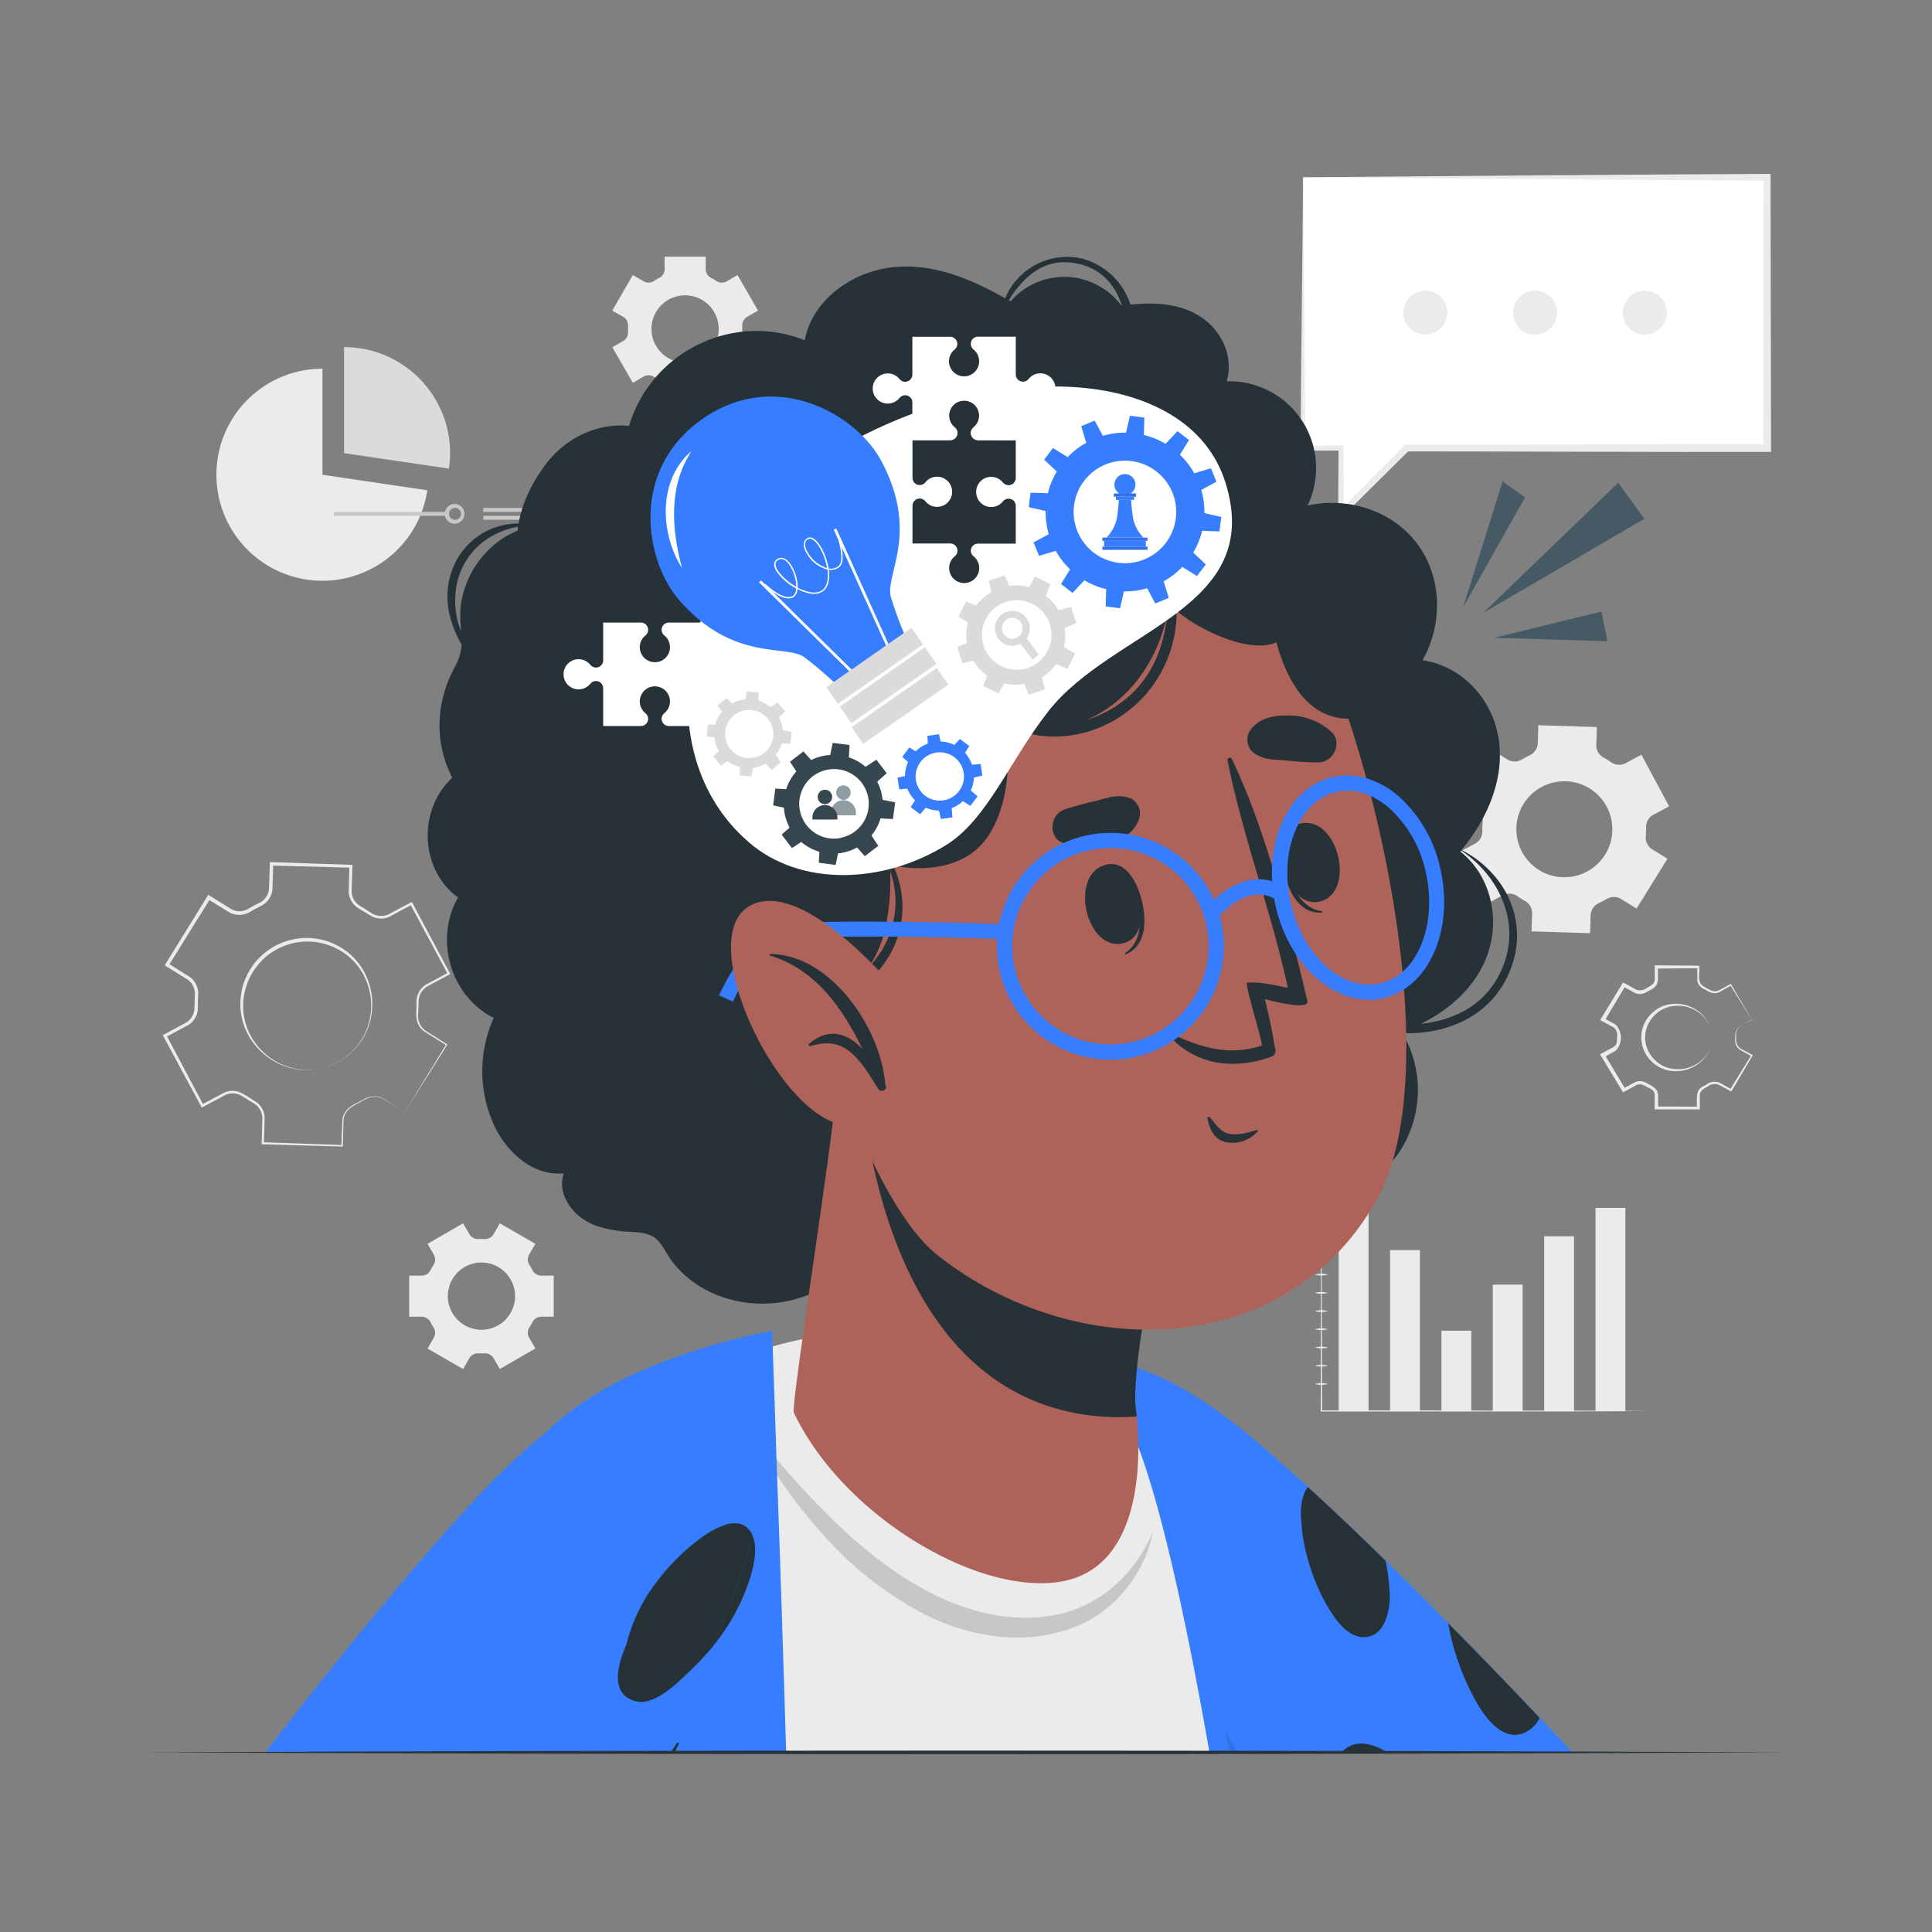 
<svg xmlns="http://www.w3.org/2000/svg" viewBox="0 0 500 500"><rect x="0" y="0" width="500" height="500" fill="#808080" stroke="none"/><g id="freepik--background-complete--inject-84"><path d="M423.54,235.13l8-12.89-3.94-2.44a3.59,3.59,0,0,1-1.67-3.39c.06-.75.08-1.51.07-2.27a3.61,3.61,0,0,1,1.88-3.27l4.09-2.19-7.17-13.36-4.09,2.19a3.61,3.61,0,0,1-3.76-.24,20.56,20.56,0,0,0-1.93-1.2,3.59,3.59,0,0,1-1.9-3.27l.15-4.64-15.15-.47-.14,4.66a3.62,3.62,0,0,1-2.12,3.13c-.33.16-.67.33-1,.51s-.66.36-1,.55a3.62,3.62,0,0,1-3.77,0l-4-2.46-8,12.88,3.95,2.45a3.59,3.59,0,0,1,1.67,3.39,19,19,0,0,0-.07,2.26,3.62,3.62,0,0,1-1.89,3.27l-4.09,2.19,7.17,13.37,4.09-2.2a3.61,3.61,0,0,1,3.76.24,21.12,21.12,0,0,0,1.92,1.19,3.6,3.6,0,0,1,1.91,3.27l-.15,4.65,15.16.47.14-4.65a3.61,3.61,0,0,1,2.11-3.13l1-.5c.33-.18.65-.37,1-.56a3.62,3.62,0,0,1,3.78,0Zm-12.83-9.57a12.42,12.42,0,1,1,5.09-16.81A12.41,12.41,0,0,1,410.71,225.56Z" style="fill:#ebebeb"></path><path d="M104.76,287.82l10.71-17.53,0,.19L109.87,267a5,5,0,0,1-1.94-2.76,12.08,12.08,0,0,1-.14-3.35l0-1.64a5.15,5.15,0,0,1,2.38-4.39l5.82-3.15-.11.37L106.16,234l.44.13-5.84,3.14a5.25,5.25,0,0,1-5.06-.43L94.3,236l-1.4-.86a5.28,5.28,0,0,1-2.66-4.35l.19-6.63.37.4L70.26,224l.45-.42-.2,6.63a5.38,5.38,0,0,1-3,4.27l-1.46.74-1.42.81a5.34,5.34,0,0,1-5.21.12l-5.66-3.47.69-.16L43.62,249.92l-.15-.63,5.62,3.53a5.29,5.29,0,0,1,2.19,4.67l-.06,1.64,0,1.64a5.33,5.33,0,0,1-2.48,4.51l-5.85,3.13.16-.53L52.67,286l-.46-.14,5.86-3.11a5.16,5.16,0,0,1,3.44-.27,12.48,12.48,0,0,1,3,1.59l1.39.86a5.19,5.19,0,0,1,2.6,4.31l-.21,6.62L68,295.6l20.53.73-.19.18.27-6.61c.15-2.42,2.27-3.87,4.29-4.69,1.81-1.2,4.18-2.11,6.24-.9l5.6,3.51Zm0,0-5.64-3.43c-2.07-1.17-4.3-.24-6.12,1-2,.86-4,2.22-4.1,4.56l-.17,6.59v.18h-.19L68,296.15h-.28v-.28l.18-6.59a4.61,4.61,0,0,0-2.32-3.8l-1.42-.87-1.41-.87a4.59,4.59,0,0,0-4.42-.38l-5.81,3.12-.29.16-.17-.3-9.75-18.09-.19-.34.34-.19,5.79-3.13a4.47,4.47,0,0,0,2.07-3.82l.05-1.67.06-1.66a4.47,4.47,0,0,0-1.85-3.91L43,250.06l-.38-.23.24-.39L53.64,232l.26-.42.43.26,5.59,3.47a4.4,4.4,0,0,0,4.28-.09l1.45-.82,1.49-.74a4.46,4.46,0,0,0,2.47-3.52l.23-6.58v-.44l.44,0,20.53.69h.39v.38L91,230.75a4.53,4.53,0,0,0,2.27,3.76l1.42.87,1.41.89a4.58,4.58,0,0,0,4.39.39l5.81-3.09.29-.15.15.28,9.67,18.14.13.25-.24.12-5.81,3.12a4.65,4.65,0,0,0-2.16,3.94c0,.83-.09,2.49-.13,3.32a4.68,4.68,0,0,0,1.9,4.13l5.57,3.52.12.08-.07.11-10.95,17.39Z" style="fill:#ebebeb"></path><path d="M87.37,274.85C74.11,282,58.72,269.52,62.9,255A17.19,17.19,0,0,1,84.41,243.5c14.4,4.54,16.23,24.26,3,31.35Zm0,0c13-7.11,11-26.35-3.21-30.53a16.63,16.63,0,0,0-20.45,11c-4.38,14.14,10.52,26.51,23.66,19.58Z" style="fill:#ebebeb"></path><path d="M129.35,354.3l9.2-5.31-1.62-2.81a2.51,2.51,0,0,1,.09-2.65,15.45,15.45,0,0,0,.79-1.38,2.51,2.51,0,0,1,2.24-1.39h3.26V330.13h-3.26a2.51,2.51,0,0,1-2.24-1.39,15.45,15.45,0,0,0-.79-1.38,2.51,2.51,0,0,1-.09-2.65l1.62-2.81-9.2-5.31-1.62,2.83a2.56,2.56,0,0,1-2.35,1.24c-.26,0-.52,0-.78,0s-.52,0-.78,0a2.53,2.53,0,0,1-2.33-1.23l-1.64-2.84-9.2,5.31,1.63,2.82a2.51,2.51,0,0,1-.1,2.65c-.28.44-.55.9-.79,1.37a2.51,2.51,0,0,1-2.24,1.39H105.9v10.63h3.25a2.51,2.51,0,0,1,2.24,1.39c.24.47.51.93.79,1.37a2.51,2.51,0,0,1,.1,2.65L110.65,349l9.2,5.31,1.63-2.83a2.52,2.52,0,0,1,2.33-1.23c.26,0,.53,0,.79,0s.52,0,.78,0a2.54,2.54,0,0,1,2.35,1.24Zm-4.75-10.16a8.7,8.7,0,1,1,8.7-8.69A8.69,8.69,0,0,1,124.6,344.14Z" style="fill:#ebebeb"></path><path d="M196.18,80.38l-5.31-9.2-2.81,1.63a2.53,2.53,0,0,1-2.65-.09,13.41,13.41,0,0,0-1.38-.8,2.51,2.51,0,0,1-1.39-2.24V66.43H172v3.25a2.51,2.51,0,0,1-1.39,2.24,13.41,13.41,0,0,0-1.38.8,2.53,2.53,0,0,1-2.65.09l-2.81-1.63-5.31,9.2L161.3,82a2.53,2.53,0,0,1,1.24,2.34c0,.26,0,.52,0,.78s0,.52,0,.78a2.56,2.56,0,0,1-1.23,2.34l-2.84,1.63,5.31,9.2,2.82-1.63a2.53,2.53,0,0,1,2.65.1,14.31,14.31,0,0,0,1.37.79,2.51,2.51,0,0,1,1.39,2.24v3.26h10.63v-3.26A2.51,2.51,0,0,1,184,98.34a14.31,14.31,0,0,0,1.37-.79,2.53,2.53,0,0,1,2.65-.1l2.82,1.63,5.31-9.2-2.83-1.62a2.54,2.54,0,0,1-1.23-2.34c0-.26,0-.52,0-.79s0-.52,0-.78A2.51,2.51,0,0,1,193.36,82ZM186,85.13a8.7,8.7,0,1,1-8.69-8.7A8.69,8.69,0,0,1,186,85.13Z" style="fill:#ebebeb"></path><path d="M453.37,263.87,447.82,255l.2.05-3,1.69a2.89,2.89,0,0,1-1.79.25,5.25,5.25,0,0,1-1.61-.71c-1.11-.51-2.24-1.2-2.36-2.55,0-1.19,0-2.29,0-3.44l.29.29-10.85.08.37-.37c0,1.15,0,2.23,0,3.45a2.91,2.91,0,0,1-1.67,2.3l-1.47.83a3.12,3.12,0,0,1-2.85.08l-3-1.64.59-.16-5.4,9-.17-.65,3,1.65a4.87,4.87,0,0,1,0,6.8l-3,1.67.19-.7,5.4,9-.63-.17,3-1.64a3.13,3.13,0,0,1,1.95-.26,5.85,5.85,0,0,1,1.69.76c1.16.57,2.3,1.31,2.42,2.74,0,1.23,0,2.3,0,3.45l-.44-.44,10.85.05-.39.39c.12-1.92-.57-4.74,1.71-5.69l.73-.4a3.46,3.46,0,0,1,3.52-.47l3,1.67-.39.11,5.51-8.92.07.27-3-1.69a3,3,0,0,1-1.17-3.11,3,3,0,0,1,1.22-3l3-1.6Zm0,0-2.95,1.69a2.81,2.81,0,0,0-1.07,2.95,2.74,2.74,0,0,0,1.12,2.86l3,1.61.17.09-.1.17-5.33,9-.14.24-.25-.13-3-1.62a2.81,2.81,0,0,0-2.9.5,8.37,8.37,0,0,0-1.38.85,2.09,2.09,0,0,0-.63,1.27c0,1.19,0,2.53,0,3.77h-.4l-10.85,0h-.44c0-1.25,0-2.63,0-3.81s-1.13-1.59-2-2a4.75,4.75,0,0,0-1.41-.65,2.16,2.16,0,0,0-1.37.19l-3,1.64-.39.21-.24-.39-5.45-9-.27-.45.46-.25,3-1.63a1.94,1.94,0,0,0,.84-1,4.94,4.94,0,0,0,.08-1.54,2.44,2.44,0,0,0-.91-2.58l-3-1.64-.43-.24.25-.41,5.45-8.95.22-.37.37.21,3,1.64a2.8,2.8,0,0,0,2.82-.47,8.14,8.14,0,0,0,1.37-.82,2,2,0,0,0,.64-1.23c0-1.17,0-2.52,0-3.75h.37l10.85.08h.3v.29c.16,1.77-.7,4.22,1.29,5.16a10.06,10.06,0,0,0,2.22,1.12,2.4,2.4,0,0,0,1.54-.18l3-1.6.13-.07.07.13,5.3,9Z" style="fill:#ebebeb"></path><path d="M443,268.51c.05,7.7-9.86,11.48-15.39,6.37a8.57,8.57,0,0,1,0-12.76C433.14,257,443,260.8,443,268.51Zm0,0c0-7.51-9.72-10.91-14.79-5.76a8,8,0,0,0,0,11.5c5.06,5.15,14.84,1.77,14.8-5.74Z" style="fill:#ebebeb"></path><polygon points="337.22 45.87 337.22 115.94 347.06 115.94 347.06 132.94 364.06 115.94 457.34 115.94 457.34 45.87 337.22 45.87" style="fill:#fff"></polygon><path d="M337.22,45.87c.25,20.65.45,49.77.6,70.07l-.6-.59,9.84-.06h.64v.65l.09,17-1.27-.52,16.92-17.08.25-.25c27.6,0,66.42-.15,93.64-.13l-1,1,.13-70.07.85.85c-29.94-.12-90.18-.59-120.12-.85Zm0,0c30.37-.27,90.6-.74,121-.86v.86l.12,70.07v1c-27.35.08-66.51-.12-94.26-.12l.6-.25-17.08,16.92-1.28,1.26v-1.79l.1-17,.65.65-9.84,0h-.6c0-20.65.48-49.78.6-70.67Z" style="fill:#ebebeb"></path><path d="M420,80.9a5.69,5.69,0,1,0,5.69-5.69A5.7,5.7,0,0,0,420,80.9Z" style="fill:#ebebeb"></path><path d="M391.59,80.9a5.69,5.69,0,1,0,5.69-5.69A5.7,5.7,0,0,0,391.59,80.9Z" style="fill:#ebebeb"></path><path d="M363.19,80.9a5.69,5.69,0,1,0,5.69-5.69A5.69,5.69,0,0,0,363.19,80.9Z" style="fill:#ebebeb"></path><path d="M110.59,126.88A27.44,27.44,0,1,1,83.45,95.42v27.44Z" style="fill:#ebebeb"></path><path d="M116.48,117.27a26.6,26.6,0,0,1-.3,4l-27.14-4V89.83a27.42,27.42,0,0,1,27.44,27.44Z" style="fill:#dbdbdb"></path><rect x="86.43" y="132.48" width="29.18" height="1" style="fill:#c7c7c7"></rect><path d="M117.65,135.53A2.55,2.55,0,1,1,120.2,133,2.55,2.55,0,0,1,117.65,135.53Zm0-4.09a1.55,1.55,0,0,0,0,3.09,1.55,1.55,0,1,0,0-3.09Z" style="fill:#c7c7c7"></path><rect x="125.07" y="131.45" width="22.66" height="1.02" style="fill:#c7c7c7"></rect><rect x="125.07" y="133.49" width="12.83" height="1.02" style="fill:#c7c7c7"></rect><rect x="346.45" y="310.2" width="7.73" height="55.04" style="fill:#ebebeb"></rect><rect x="359.75" y="323.52" width="7.73" height="41.72" style="fill:#ebebeb"></rect><rect x="373.04" y="344.38" width="7.73" height="20.86" style="fill:#ebebeb"></rect><rect x="386.33" y="332.46" width="7.73" height="32.77" style="fill:#ebebeb"></rect><rect x="399.63" y="319.95" width="7.73" height="45.28" style="fill:#ebebeb"></rect><rect x="412.92" y="312.59" width="7.73" height="52.64" style="fill:#ebebeb"></rect><path d="M342,303.2l.09,15.51,0,15.5.06,31L342,365q10.66,0,21.32,0l21.33.05,21.32,0,21.33.11-21.33.12-21.32,0-21.33,0q-10.65,0-21.32,0h-.2v-.2l.07-31,0-15.5Z" style="fill:#ebebeb"></path><path d="M340.26,306.31a6.76,6.76,0,0,1,3.42,0,6.76,6.76,0,0,1-3.42,0Z" style="fill:#ebebeb"></path><path d="M340.26,311a6.76,6.76,0,0,1,3.42,0,5.91,5.91,0,0,1-1.71.22A6.27,6.27,0,0,1,340.26,311Z" style="fill:#ebebeb"></path><path d="M340.26,315.74a6.76,6.76,0,0,1,3.42,0,6.76,6.76,0,0,1-3.42,0Z" style="fill:#ebebeb"></path><path d="M340.26,320.45a6.76,6.76,0,0,1,3.42,0,6.76,6.76,0,0,1-3.42,0Z" style="fill:#ebebeb"></path><path d="M340.26,325.17a6.76,6.76,0,0,1,3.42,0,6.76,6.76,0,0,1-3.42,0Z" style="fill:#ebebeb"></path><path d="M340.26,329.88a6.76,6.76,0,0,1,3.42,0,6.76,6.76,0,0,1-3.42,0Z" style="fill:#ebebeb"></path><path d="M340.26,334.6a6.76,6.76,0,0,1,3.42,0,7.07,7.07,0,0,1-3.42,0Z" style="fill:#ebebeb"></path><path d="M340.26,339.31a6.76,6.76,0,0,1,3.42,0,6.76,6.76,0,0,1-3.42,0Z" style="fill:#ebebeb"></path><path d="M340.26,344a6.76,6.76,0,0,1,3.42,0,7.07,7.07,0,0,1-3.42,0Z" style="fill:#ebebeb"></path><path d="M340.26,348.74a6.76,6.76,0,0,1,3.42,0,6.76,6.76,0,0,1-3.42,0Z" style="fill:#ebebeb"></path><path d="M340.26,353.45a7.07,7.07,0,0,1,3.42,0,6.76,6.76,0,0,1-3.42,0Z" style="fill:#ebebeb"></path><path d="M340.26,358.17a6.76,6.76,0,0,1,3.42,0,6.76,6.76,0,0,1-3.42,0Z" style="fill:#ebebeb"></path></g><g id="freepik--Lines--inject-84"><polygon points="378.67 157.13 388.87 124.58 394.69 128.71 378.67 157.13" style="fill:#455a64"></polygon><polygon points="386.68 165.06 414.45 158.28 416.01 165.94 386.68 165.06" style="fill:#455a64"></polygon><polygon points="383.76 158.68 418.8 124.94 425.56 134.25 383.76 158.68" style="fill:#455a64"></polygon></g><g id="freepik--Character--inject-84"><path d="M386.26,453.51H290.83q-2.68-8-5.07-15.59c-2-6.28-3.59-12.34-4.86-18.09-.3-1.36-.58-2.71-.84-4-.51-2.61-.95-5.15-1.3-7.61-1.78-12.35-1.52-22.61,1-29.57,2.25-6.22,6.32-9.8,12.38-9.87h.73c.49,0,1,.05,1.49.11,9.72,1.12,23.87,10.22,43,30.14q6.88,7.17,14.66,16.24,2.58,3,5.34,6.18C366,431.33,375.88,442.26,386.26,453.51Z" style="fill:#ad6359"></path><path d="M407,453.51H280.68c-2.44-6.25-4.71-12.26-6.76-17.95q-2.3-6.37-4.1-12.28c-.49-1.6-1-3.18-1.39-4.73h0q-1.32-4.64-2.32-9c-.43-1.82-.82-3.59-1.16-5.33s-.63-3.23-.89-4.79c-.17-1-.33-2.06-.47-3.07s-.27-2-.39-3c-.18-1.54-.33-3-.43-4.49-.06-.78-.11-1.55-.15-2.3,0-.13,0-.26,0-.39-.47-10.34,1-18.42,4.06-24.1a18,18,0,0,1,9.57-8.69,6.39,6.39,0,0,1,.73-.27c4.76-1.57,10.58-1.3,17.29.9h0c8.63,2.83,18.72,8.84,29.91,18.18C347.09,391.42,377.77,422.43,407,453.51Z" style="fill:#377DFF"></path><path d="M374.79,420.09a64.2,64.2,0,0,0,7.54,20.83c2.62,4.5,7.62,10.66,13.34,6.9a8.25,8.25,0,0,0,2.8-3.23C390.59,436.25,382.61,428,374.79,420.09Zm-27.63,33.42H359C355,451,350.42,450,347.16,453.51Zm11.42-49.59c-6.95-6.82-13.74-13.28-20.12-19.08-1.68,2.34-2.07,5.74-1.63,9.4a36,36,0,0,0,.58,4.75,53.85,53.85,0,0,0,5.11,14.87c2,3.66,5.52,9.91,10.51,9.83a5.33,5.33,0,0,0,4.38-2.28c1.59-2.11,2.18-5.28,2.28-7.75A51.28,51.28,0,0,0,358.58,403.92Z" style="fill:#263238"></path><path d="M320.15,453.51H280.7c-2.45-6.25-4.72-12.26-6.76-17.95q-2.29-6.37-4.11-12.28-.74-2.4-1.4-4.73-1.32-4.64-2.32-8.95h0c-.43-1.82-.82-3.59-1.16-5.33s-.63-3.23-.89-4.79c-.17-1-.33-2.06-.47-3.07s-.27-2-.39-3c-1.63-13.84-.3-24.33,3.5-31.26a21.36,21.36,0,0,1,2.34-3.48l2.94,5.45,7.8,14.47L290,397.66l3.72,6.9,1,1.77,14.6,27.08L317,447.68Z" style="opacity:0.1"></path><path d="M318.24,453.51h-64c0-10.61,0-20.88,0-30.57,0-1.89,0-3.76,0-5.61,0-3.49,0-6.9,0-10.21.06-24,.17-42.95.22-52.32h0c0-4.15.05-6.43.05-6.43l-.58-2.18-1.14-4.27A73.58,73.58,0,0,1,277,353.19q2,1.41,4,3.06a67.5,67.5,0,0,1,9.51,9.42c.3.36.59.71.88,1.08.51.65,1,1.31,1.5,2s1.1,1.52,1.62,2.32h0a64.8,64.8,0,0,1,6.37,12.19c4.19,10.61,9.9,34.94,16.14,64.42Q317.61,450.56,318.24,453.51Z" style="fill:#377DFF"></path><path d="M313,453.51H108.4c24.63-40.75,48-75.33,60.51-87.89a50.5,50.5,0,0,1,5.32-4.67,65.55,65.55,0,0,1,12.34-7.49,86.35,86.35,0,0,1,13.4-5c2.52-.73,5.09-1.35,7.69-1.89a123.64,123.64,0,0,1,37.09-1.74h0c3.16.33,6.25.78,9.25,1.35a81.73,81.73,0,0,1,22.21,7.28,48.59,48.59,0,0,1,4.77,2.79,32.92,32.92,0,0,1,8.54,7.94c.32.45.65.94,1,1.48.21.35.42.71.63,1.09q.51.93,1,2,1.22,2.52,2.45,5.76h0c4.88,12.86,9.89,33.9,14.72,58.9C310.56,439.87,311.8,446.59,313,453.51Z" style="fill:#ebebeb"></path><path d="M192.85,367.44a231.35,231.35,0,0,0,22.68,25.88c8.15,7.9,17.1,15,27.09,19.78s21.12,7,31.77,4.56,19.66-10.62,24-21.37c-2.09,11.35-10.78,22.19-22.78,25.65-11.78,3.72-24.69,1.5-35.45-3.71a91,91,0,0,1-27.82-21.84A127.87,127.87,0,0,1,192.85,367.44Z" style="fill:#c7c7c7"></path><path d="M203.46,453.51H95.29c20.77-40.2,38.66-73.55,45.62-82.18h0a14.78,14.78,0,0,1,1.13-1.29c8.37-8.31,20.46-14.25,31.41-18.3a165.21,165.21,0,0,1,26.36-7.31s.05,1.41.15,4c.19,5.33.57,15.64,1,29.22q.08,2.07.15,4.23C201.82,401.41,202.66,426.75,203.46,453.51Z" style="fill:#377DFF"></path><path d="M194.81,397.51h0c-.07-.17-.15-.33-.23-.49s-.21-.39-.32-.57l0,0a6.41,6.41,0,0,0-.39-.52h0a2.81,2.81,0,0,0-.29-.31c-.15-.15-.3-.28-.45-.41h0a5,5,0,0,0-.47-.33,2.68,2.68,0,0,0-.33-.18,4.23,4.23,0,0,0-1-.37l-.19-.05h0a7,7,0,0,0-3.29.26,22.87,22.87,0,0,0-6.62,3.59,54,54,0,0,0-7,6.17c-.74.77-1.46,1.57-2.16,2.39-.47.55-.92,1.11-1.37,1.68s-.88,1.14-1.31,1.73a43,43,0,0,0-7.25,15.42c-.27.62-.53,1.23-.76,1.85q-.17.41-.3.81c-.08.23-.16.46-.23.69s-.18.58-.26.86c-1,3.48-1,6.63.68,8.64.09.11.19.21.3.32a5.54,5.54,0,0,0,.68.57h0a6.86,6.86,0,0,0,2.3,1,1.86,1.86,0,0,0,.34.06l.33.06a7,7,0,0,0,3-.36c.28-.09.57-.2.86-.32h0a9.37,9.37,0,0,0,1-.48c.32-.16.64-.34.95-.53s.55-.34.83-.53a33.54,33.54,0,0,0,3.39-2.65l.43-.39c.13-.11.25-.22.38-.35l.79-.73.36-.34c.43-.4.83-.8,1.21-1.16l.89-.87c.52-.5,1-1,1.55-1.55s.77-.8,1.15-1.22.87-1,1.3-1.45.85-1,1.26-1.49h0A52.74,52.74,0,0,0,192.42,413C194,409.21,196.64,402,194.81,397.51Z" style="fill:#263238"></path><path d="M191.27,394.28h0c-2.67,11.49-8.9,25.27-18.82,40.21-1.12,1.69-2.26,3.41-3.41,5.18h0c-2.85,4.38-5.81,9-8.84,13.82h-89c28.29-28.13,72.43-95.79,106.49-97.5C193.35,355.22,195.84,374.57,191.27,394.28Z" style="fill:#ad6359"></path><path d="M198,376.91a81.57,81.57,0,0,1-3.18,20.59h0q-.63,2.34-1.39,4.78c-.2.63-.4,1.27-.61,1.91-.32,1-.65,2-1,3-.26.73-.52,1.47-.79,2.21s-.47,1.3-.72,1.95-.49,1.32-.75,2c-1,2.67-2.09,5.44-3.24,8.28-.28.71-.57,1.43-.87,2.15l-.89,2.18h0c-3.55,8.61-7.62,17.89-12.05,27.57H68.64c.18-.18,31.28-41,55.72-67,22.51-23.94,48.56-39.24,62.21-33,6.88,3.13,10.81,10.13,11.36,20.49h0C198,374.91,198,375.89,198,376.91Z" style="fill:#377DFF"></path><path d="M194.58,397c-.1-.2-.21-.39-.32-.57l0,0a6.41,6.41,0,0,0-.39-.52h0a2.81,2.81,0,0,0-.29-.31,3.47,3.47,0,0,0-.45-.41h0a5,5,0,0,0-.47-.33,2.68,2.68,0,0,0-.33-.18,4.23,4.23,0,0,0-1-.37h0l-.19,0h0a7,7,0,0,0-3.29.26,22.87,22.87,0,0,0-6.62,3.59,54,54,0,0,0-7,6.17c-.74.77-1.46,1.57-2.16,2.39-.47.55-.92,1.11-1.37,1.68s-.88,1.14-1.31,1.73a43,43,0,0,0-7.25,15.42c-.27.62-.53,1.23-.76,1.85q-.17.41-.3.81c-.08.23-.16.46-.23.69s-.18.58-.26.86c-1,3.48-1,6.63.68,8.64.09.11.19.21.3.32a5.54,5.54,0,0,0,.68.57h0a7,7,0,0,0,2.31,1l.33.07.33.06a7,7,0,0,0,3-.36c.28-.09.57-.2.86-.32h0a9.37,9.37,0,0,0,1-.48c.32-.16.64-.34.95-.53s.55-.34.83-.53a33.54,33.54,0,0,0,3.39-2.65l.43-.39c.13-.11.25-.22.38-.35l.79-.73.36-.34c.43-.4.83-.8,1.21-1.16l.89-.87c.52-.5,1-1,1.55-1.55s.77-.8,1.15-1.22.87-1,1.3-1.45.85-1,1.26-1.49h0l.89-2.18c.3-.72.59-1.44.87-2.15,1.15-2.84,2.23-5.61,3.24-8.28.26-.67.51-1.33.75-2s.49-1.31.72-1.95.53-1.48.79-2.21c.35-1,.68-2,1-3,.21-.64.41-1.28.61-1.91q.77-2.44,1.39-4.78h0C194.74,397.33,194.66,397.17,194.58,397Z" style="fill:#263238"></path><path d="M175.65,451.43c-.36.69-.72,1.39-1.09,2.08h-.93c.49-.79,1-1.57,1.49-2.36A.3.3,0,0,1,175.65,451.43Z" style="fill:#263238"></path><path d="M378.3,220c-.09,0-.18.09-.1.14,9.59,6.46,15.33,18.22,10.88,29.7-3.81,9.81-12.14,14.12-21.37,15.14,7.93-3.89,14.77-10.2,17.51-18.7,3-9.33.24-20-7.32-25.93,7.31-8.54,12.18-20.1,9.55-31.16-2.2-9.31-9.73-16.95-19.3-18.32,5.48-9.68,5.05-22.26-1.95-30.87-6.55-8.09-17.58-11.4-27.8-9.17a22.46,22.46,0,0,0-20.92-32.15c1.65-5.78-.73-11.91-5.4-15.69-5.37-4.38-12.69-4.89-19.52-4.15a18,18,0,0,0-12.88-12,17.4,17.4,0,0,0-19.55,10.35c-9.59-5.44-20.79-10-32.1-7.53-9.31,2-18,8.93-19.77,18.41-18.51-7.42-39.66,2.87-45.47,22.16-8.29-.84-16.5,3.2-21.56,9.94s-6.57,12.54-7,15.32a18.19,18.19,0,0,0-17.13,11.8c-2.63,6.93-1,13.58,2.36,19.58a13.38,13.38,0,0,1-1.72,5.68c-5,9.22-5.39,19.57-.69,28.71-9.08,8.48-8.32,23.9,1.49,31-6.25,10.94-1.85,25.65,9.23,31.17a33.56,33.56,0,0,0,.31,28.23c3.31,6.74,10,12.77,17.82,12-1.92,5.69,2.68,11.44,8.11,13.46a29.39,29.39,0,0,0,6.43,1.46c2.59.34,6,.08,8.34,1.33s3.47,4.25,5,6.33a26.19,26.19,0,0,0,3.8,4.08c8.56,7.38,21.23,9,31.71,4.75a28.93,28.93,0,0,0,7.25-4.19c5.36,7.14,14.77,8.54,23.45,7.11,1-.17,2-.38,3-.62a54.08,54.08,0,0,0,8.9-3.23,27.51,27.51,0,0,1,3-1.15,11,11,0,0,1,5.12-.41c1.82.3,3.54,1,5.36,1.31,6.18,1,11.49-1.92,16.39-5.4A26.45,26.45,0,0,0,296.67,338h0c15.86,3.51,33.69-8.81,37.07-27a30.93,30.93,0,0,0,26.65-10.54h0a27.64,27.64,0,0,0,1.93-2.59,29.13,29.13,0,0,0,1.59-28.71h0s0,0,0,0,0,0,0,0c-.29-.6-.6-1.19-.94-1.77.3,0,.61,0,.92,0,11.5.15,22.75-5,27.14-16.8C395.71,238.07,389.52,225.83,378.3,220ZM134,137.27s-2.35,1.1-3.43,1.76a24.87,24.87,0,0,0-11.27,17.27,25,25,0,0,0,0,6.29c0,.28,0,.51,0,.78a22.05,22.05,0,0,1-1.09-12.18c1.73-8,7.86-13.4,15.81-14.88C134,136.89,134,137.27,134,137.27ZM279.36,68.34c6,1.43,9.29,5.66,11,10.73h-.12a19.1,19.1,0,0,0-8.65-6.35,18.33,18.33,0,0,0-20,5.25l-.52-.29C265.19,71.17,270.75,66.3,279.36,68.34Zm17.71,267.74h0c-4.73-1.08-9.55-3.71-14.24-8.27l.22-.15a31.69,31.69,0,0,0,14.63,5.6h0a33.46,33.46,0,0,0,30.08-12.66C320.27,331.71,308.93,338.79,297.07,336.08Z" style="fill:#263238"></path><path d="M274.77,409.28c-21.37,3.81-56.48-16.75-69.32-43.67-.86-1.85,10.58-73.06,11.39-87.41l88.75,26.9s-10.53,29.58-11.78,54.6a32.54,32.54,0,0,0,.29,5.92c0,.27.07.6.07,1C295.37,377.89,295.42,405.59,274.77,409.28Z" style="fill:#ad6359"></path><path d="M294.08,365.63c0,.25.07.57.08.95a57,57,0,0,1-9.26,0c-52-4.08-60.7-68.5-62.07-86.56L245,286.75l60.58,18.36S295,334.7,293.84,359.71A30.26,30.26,0,0,0,294.08,365.63Z" style="fill:#263238"></path><path d="M202.19,179.43c-7.71,33.23,15.92,126.09,40.51,145.47C278.34,353,333.5,352.14,356.56,310,378.91,269.2,346,148.73,318.81,131.45,278.8,106,213.57,130.34,202.19,179.43Z" style="fill:#ad6359"></path><path d="M294,228.83c-.11-.22-.42.42-.35.68,1.76,6.21,2.73,13.62-2.42,17.11-.16.11-.06.42.14.34C298,244.26,296.64,234.44,294,228.83Z" style="fill:#263238"></path><path d="M286.75,223.69c-10.26,1.74-6,22.14,3.5,20.52C299.6,242.62,295.36,222.22,286.75,223.69Z" style="fill:#263238"></path><path d="M331.82,221c0-.25.56.19.6.45,1.12,6.36,3.47,13.46,9.62,14.37.19,0,.24.35,0,.36C334.88,236.67,331.86,227.22,331.82,221Z" style="fill:#263238"></path><path d="M336.09,213.24c10-2.88,15,17.33,5.77,20S327.71,215.66,336.09,213.24Z" style="fill:#263238"></path><path d="M275.39,209.53a81.13,81.13,0,0,1,8.25-2.26c3.17-.84,5.61-1.83,8.85-.71a4.42,4.42,0,0,1,2.46,4.79c-1,4.05-4.63,6-8.41,7.2a16,16,0,0,1-11.55-.44C271.14,216.55,271.78,210.89,275.39,209.53Z" style="fill:#263238"></path><path d="M341.3,197.32a81.21,81.21,0,0,1-8.54-.52c-3.27-.24-5.9-.09-8.6-2.2a4.39,4.39,0,0,1-.78-5.32c2.25-3.52,6.33-4.22,10.28-4.1a16.13,16.13,0,0,1,10.8,4.14C347.59,192.05,345.16,197.2,341.3,197.32Z" style="fill:#263238"></path><path d="M313.13,289.17c1.4,1.65,2.74,3.87,5.05,4.28s4.93-.36,7.06-1a.23.23,0,0,1,.25.36,8.7,8.7,0,0,1-8.49,2.71c-2.86-.78-4.06-3.43-4.51-6.16C312.42,289,312.93,288.93,313.13,289.17Z" style="fill:#263238"></path><path d="M302.87,268.37a21.52,21.52,0,0,0,15.81,6.93,27.22,27.22,0,0,0,7.69-1,7.93,7.93,0,0,0,1.43-.43c.44-.13.84-.26,1.32-.45a1.56,1.56,0,0,0,1-1.61v-.05a3.17,3.17,0,0,0-.18-.62v-.05l-.11-.55c-.72-4.81-2.47-12-2.47-12,1.9.57,11.54,3,11,.53-4.91-20.51-10.36-43.31-19.57-62.68a.59.59,0,0,0-1.11.36c3.93,19.89,11.34,39,15.61,58.88-3-.57-8-1.76-10.54-1.26-.65.31,3.64,13.86,3.79,16a1.5,1.5,0,0,1,0,.24c-7.87,2.45-14.37,1.09-23.14-2.93C302.83,267.44,302.41,267.94,302.87,268.37Z" style="fill:#263238"></path><path d="M348.51,167.24c-4-7.93-8.11-9.18-8.11-9.18s-1.23-9.83-11.73-21.24c-11-11.94-21.28-12.36-21.28-12.36s-5.79-5-17.49-7.78A65.84,65.84,0,0,0,278,115c-4.52-.24-17.92,1.31-21.84,3.51-4.51,2.55-9.9.7-14.86,1.26a33.06,33.06,0,0,0-13.1,4.34,35.67,35.67,0,0,0-9,7.43,55.32,55.32,0,0,0-4.12,5.68c-2.18,3.27-4.49,4.61-7.84,6.08-7.16,3.19-12.64,9.37-15.37,17.66a36.65,36.65,0,0,0-1.43,15c.58,6.3-5.62,10.11-7.36,15.83a21.43,21.43,0,0,0-.8,3.75,23.83,23.83,0,0,0,8.59,21.37c-7.43,7-8.76,20.49-3,30.24a20.72,20.72,0,0,0,4.48,5.33l.54.44a21.89,21.89,0,0,0,3.3,2.14,33.63,33.63,0,0,0,11.14,3.31,19.26,19.26,0,0,0,4.15.11c.44,0,.87,0,1.3,0a18.31,18.31,0,0,0,2.68-.29,18.7,18.7,0,0,0,3.59-1.05,21.9,21.9,0,0,0,8.48-6.16,24.67,24.67,0,0,0,3.83-6,25.09,25.09,0,0,0-.12-20.77V224s17.53,4.28,25.11-8.6c4.64-7.89,5.17-17.95,4-27.54,20,9.2,44-5.62,44.2-29.74,6,5.08,19.08,11.19,25.76,8.1,5.66,20.37,16.5,20,20.64,19.69a1.36,1.36,0,0,0,.29,0C351.7,185.78,353.09,176.34,348.51,167.24ZM230.38,241.36a24.29,24.29,0,0,1-5.16,8.5,10,10,0,0,1-.71.75c.21-.28.41-.56.6-.85a24.47,24.47,0,0,0,2.45-4.55,28.9,28.9,0,0,0,1.3-3.85,59.26,59.26,0,0,0,1.5-16A23.88,23.88,0,0,1,230.38,241.36Zm50.7-55c10.2-4.35,18.16-14.12,20.94-27.12C300.57,174.17,292.13,182.88,281.08,186.36Z" style="fill:#263238"></path><path d="M193.82,218c13.27,11.48,34.61,10.86,51,.72,10.75-6.65,16.34-21.69,26.51-34.66,16.74-21.36,56.33-26.36,45.73-59.44-9.43-29.4-58.48-32.89-100.74-8.09C179,138.47,164,192.25,193.82,218Z" style="fill:#fff"></path><path d="M315.65,237a23.7,23.7,0,0,0-.77-2.39h0c-.22-.58-.45-1.16-.71-1.72a29.36,29.36,0,0,0-37.05-15.49c-.67.25-1.32.52-2,.82a29.4,29.4,0,0,0-16.54,20.91,29.72,29.72,0,0,0-.52,3.9,29.37,29.37,0,0,0,39.57,29.35,28.55,28.55,0,0,0,6.05-3.11c.4-.26.79-.54,1.18-.83A29.41,29.41,0,0,0,315.65,237Zm-19.36,31.69A25.42,25.42,0,1,1,311.21,236,25.45,25.45,0,0,1,296.29,268.66Z" style="fill:#377DFF"></path><path d="M372.76,224.84a35,35,0,0,0-10.62-18.61,22.7,22.7,0,0,0-8.56-4.84,17.08,17.08,0,0,0-8.66-.28c-5.81,1.33-10.53,5.63-13.28,12.1a31.77,31.77,0,0,0-2.42,11h0a36.29,36.29,0,0,0,0,3.9,38.86,38.86,0,0,0,.54,4.5c.11.66.25,1.33.4,2a37.55,37.55,0,0,0,5.18,12.27c5.22,7.91,13,12.61,20.77,11.77a17.94,17.94,0,0,0,1.9-.32,16.58,16.58,0,0,0,5.31-2.26C371.65,250.71,375.79,238,372.76,224.84ZM363,251.49a13.3,13.3,0,0,1-5.8,3c-9.67,2.22-20-7.12-23.15-20.78a36.92,36.92,0,0,1-.77-4.92h0c-.05-.5-.08-1-.1-1.51h0c0-.84,0-1.67,0-2.5h0a28,28,0,0,1,2.12-10c.21-.5.44-1,.69-1.45,2.29-4.47,5.75-7.42,9.87-8.36a14.36,14.36,0,0,1,1.46-.25,14.19,14.19,0,0,1,7.55,1.36,20.08,20.08,0,0,1,4.75,3.13,31.14,31.14,0,0,1,9.38,16.54C371.36,236.3,368.74,246.44,363,251.49Z" style="fill:#377DFF"></path><path d="M314.68,238.11l-3.13-2.37c3.51-4.64,12.42-11.83,21.11-6L330.47,233C322.68,227.76,315,237.69,314.68,238.11Z" style="fill:#377DFF"></path><path d="M189.67,259.21l-3.58-1.61c.76-1.67,7.62-16.34,16.29-18.23,8.11-1.73,55-.34,57.28-.24l-.16,3.92c-15.13-.64-50-1.2-56.29.16C197.49,244.45,191.49,255.18,189.67,259.21Z" style="fill:#377DFF"></path><path d="M230.41,254.51s-23.93-28.48-37-19.68,6.76,51.39,23.47,56S238.1,280,238.1,280Z" style="fill:#ad6359"></path><path d="M199.38,246.9a.22.22,0,0,0,0,.44c11.75,3.58,18.65,13.57,23.8,24.1-3.74-3.9-8.54-5.79-13.81-1.28-.27.24.05.68.36.58,4.56-1.4,8-.89,11.45,2.55,2.46,2.44,4.27,5.63,6.13,8.53.62,1,2.41.26,1.92-.87l-.12-.25C228.06,266.21,215,247,199.38,246.9Z" style="fill:#263238"></path><path d="M262.88,113.93v9.77a1.87,1.87,0,0,1-1.86,1.87h0a1.94,1.94,0,0,1-1.48-.72,3.89,3.89,0,0,0-6.91,2.46,3.89,3.89,0,0,0,6.91,2.47,1.91,1.91,0,0,1,1.48-.72h0a1.86,1.86,0,0,1,1.86,1.86v9.77h-9.77a1.87,1.87,0,0,0-1.86,1.87h0A1.91,1.91,0,0,0,252,144a3.89,3.89,0,1,1-4.94,0,1.92,1.92,0,0,0,.73-1.48h0a1.87,1.87,0,0,0-1.87-1.87h-9.77v-9.77a1.87,1.87,0,0,1,1.87-1.86h0a1.89,1.89,0,0,1,1.47.72,3.9,3.9,0,1,0,0-4.93,1.92,1.92,0,0,1-1.47.72h0a1.87,1.87,0,0,1-1.87-1.87v-9.77h9.77a1.87,1.87,0,0,0,1.87-1.87h0a1.92,1.92,0,0,0-.73-1.47,3.9,3.9,0,1,1,4.94,0,1.91,1.91,0,0,0-.72,1.47h0a1.86,1.86,0,0,0,1.86,1.87Z" style="fill:#263238"></path><path d="M262.88,113.93h-9.77a1.87,1.87,0,0,1-1.86-1.87h0a1.88,1.88,0,0,1,.72-1.47,3.89,3.89,0,1,0-4.94,0,1.89,1.89,0,0,1,.73,1.47h0a1.87,1.87,0,0,1-1.87,1.87h-9.77v-9.77a1.87,1.87,0,0,0-1.87-1.87h0a1.91,1.91,0,0,0-1.47.72,3.9,3.9,0,1,1,0-4.93,1.88,1.88,0,0,0,1.47.72h0a1.87,1.87,0,0,0,1.87-1.86V87.16h9.77A1.87,1.87,0,0,1,247.76,89h0a1.92,1.92,0,0,1-.73,1.48,3.9,3.9,0,1,0,4.94,0,1.91,1.91,0,0,1-.72-1.48h0a1.87,1.87,0,0,1,1.86-1.87h9.77v9.78a1.87,1.87,0,0,0,1.87,1.86h0a1.88,1.88,0,0,0,1.47-.72,3.9,3.9,0,1,1,0,4.93,1.91,1.91,0,0,0-1.47-.72h0a1.87,1.87,0,0,0-1.87,1.87Z" style="fill:#fff"></path><path d="M156.1,161.12h9.77a1.87,1.87,0,0,1,1.87,1.87h0a1.94,1.94,0,0,1-.72,1.48,3.89,3.89,0,0,0,2.46,6.91,3.89,3.89,0,0,0,2.47-6.91,1.91,1.91,0,0,1-.72-1.48h0a1.87,1.87,0,0,1,1.86-1.87h9.78v9.78a1.86,1.86,0,0,0,1.86,1.86h0a1.91,1.91,0,0,0,1.48-.72,3.9,3.9,0,1,1,0,4.93,1.94,1.94,0,0,0-1.48-.72h0a1.87,1.87,0,0,0-1.86,1.87v9.77h-9.78a1.87,1.87,0,0,1-1.86-1.87h0a1.88,1.88,0,0,1,.72-1.47,3.9,3.9,0,1,0-4.93,0,1.91,1.91,0,0,1,.72,1.47h0a1.87,1.87,0,0,1-1.87,1.87H156.1v-9.77a1.87,1.87,0,0,0-1.87-1.87h0a1.94,1.94,0,0,0-1.47.72,3.89,3.89,0,0,1-6.91-2.46,3.89,3.89,0,0,1,6.91-2.47,1.91,1.91,0,0,0,1.47.72h0a1.86,1.86,0,0,0,1.87-1.86Z" style="fill:#fff"></path></g><g id="freepik--Table--inject-84"><path d="M36.71,453.51c136.65-.61,289.93-.61,426.58,0-136.65.62-289.93.62-426.58,0Z" style="fill:#263238"></path></g><g id="freepik--light-bulb--inject-84"><path d="M228.05,119.23c9.92,18.5,1.12,29.3,2.46,35.14a96.85,96.85,0,0,0,3.81,10.34l-17.87,12.46a92,92,0,0,0-8.38-7.15c-5-3.29-18.19,1.23-32.1-14.48-9.15-10.32-13.07-33.95,5.84-47.13S221.52,107.09,228.05,119.23Z" style="fill:#377DFF"></path><rect x="208.9" y="145.18" width="0.72" height="35.24" transform="translate(-53.57 197.69) rotate(-45.44)" style="fill:#fff"></rect><rect x="222.99" y="135.36" width="0.72" height="35.24" transform="translate(-43.16 105.42) rotate(-24.29)" style="fill:#fff"></rect><path d="M212.93,153.05c-1.9,1.32-4.71.29-6.22-.44l-.33-.16a2.59,2.59,0,0,1-.92,2c-2.61,1.82-7.47-2.89-7.67-3.09l.25-.26c.05,0,4.85,4.71,7.22,3.06h0a2.38,2.38,0,0,0,.78-1.87,14.86,14.86,0,0,1-4.86-4.12c-1.06-1.51-1.11-2.72-.13-3.41h0a1.88,1.88,0,0,1,2-.18c1.75.82,3.16,4.09,3.37,6.63a6.54,6.54,0,0,1,0,.87c2.32,1.22,4.8,1.76,6.31.7,1.14-.8,1.66-2.48,1.47-4.74,0-.21,0-.42-.07-.64a8.84,8.84,0,0,1-5-3.61c-1.35-1.94-1.47-3.64-.32-4.44a1.46,1.46,0,0,1,1.51-.09c1.74.82,3.58,4.41,4.11,7.85a3.26,3.26,0,0,0,2.45-.51h0c2-1.42-.21-7.91-.24-8l.34-.12c.1.28,2.36,6.81.11,8.38a3.65,3.65,0,0,1-2.61.58l.06.54c.14,1.69,0,3.95-1.62,5.06ZM209,139.62c-1.16.81-.55,2.57.41,3.94a8.88,8.88,0,0,0,4.62,3.46c-.53-3.26-2.28-6.7-3.88-7.45A1.06,1.06,0,0,0,209,139.62ZM201.26,145h0c-1.07.74-.33,2.14.21,2.91a14.46,14.46,0,0,0,4.58,3.92c0-.2,0-.42,0-.65-.21-2.39-1.56-5.58-3.17-6.33A1.5,1.5,0,0,0,201.26,145Z" style="fill:#fff"></path><rect x="212.93" y="169.7" width="26.87" height="5.25" transform="translate(-57.88 160.39) rotate(-34.88)" style="fill:#dbdbdb"></rect><rect x="216.41" y="174.71" width="26.87" height="5.25" transform="translate(-60.12 163.29) rotate(-34.88)" style="fill:#dbdbdb"></rect><rect x="219.9" y="179.71" width="26.87" height="5.25" transform="matrix(0.82, -0.57, 0.57, 0.82, -62.35, 166.18)" style="fill:#dbdbdb"></rect><path d="M176.5,147c-5.74-9-6.22-22.95,2.48-30.27-6,9.07-5.19,20.21-2.48,30.27Z" style="fill:#fff"></path></g><g id="freepik--Gears--inject-84"><path d="M275.35,167.42a12.83,12.83,0,0,0,.22-4.89l3-1.29-1.4-4.16-3.25.83a12.45,12.45,0,0,0-3.28-3.71l1.2-3-3.94-2-1.63,2.76a12.8,12.8,0,0,0-5.1-.36L260,148.93l-4.15,1.4.74,2.91a12.82,12.82,0,0,0-4,3.48L250,155.67l-1.94,3.93,2.44,1.46a13,13,0,0,0-.27,5.37l-2.53,1.08,1.39,4.15,2.8-.71a12.7,12.7,0,0,0,3.61,3.92l-1.07,2.64,3.94,1.94,1.54-2.59a12.89,12.89,0,0,0,5.17.15l1.18,2.8,4.16-1.4-.79-3.12a13,13,0,0,0,3.65-3.42l3,1.2,1.94-3.92Zm-13.46,5.82a9,9,0,1,1,10.14-7.6A9,9,0,0,1,261.89,173.24Z" style="fill:#dbdbdb"></path><path d="M268.83,169.39l-1.65,1.25-3.07-4L263,165.12a2.42,2.42,0,0,0,.64-.37,2.59,2.59,0,0,0,.85-1.1l1.19,1.57Z" style="fill:#dbdbdb"></path><path d="M265.57,159.86a4.51,4.51,0,1,0-1.46,6.74,4.58,4.58,0,0,0,1.56-1.38A4.5,4.5,0,0,0,265.57,159.86Zm-1.94,4.89a2.42,2.42,0,0,1-.64.37,2.7,2.7,0,1,1,1.49-1.47A2.59,2.59,0,0,1,263.63,164.75Z" style="fill:#dbdbdb"></path><path d="M200.76,195.39a8.83,8.83,0,0,0,1.54-3l2.29.05.3-3.05-2.29-.4a8.92,8.92,0,0,0-1-3.3l1.61-1.53-1.94-2.37L199.42,183a9,9,0,0,0-3.13-1.69l0-2.09-3-.3-.37,2.06a8.82,8.82,0,0,0-3.52,1.07l-1.36-1.42-2.36,1.94,1.13,1.63a9.11,9.11,0,0,0-1.71,3.33l-1.92,0-.3,3,2,.35a8.76,8.76,0,0,0,1.16,3.53l-1.43,1.36,1.94,2.37,1.72-1.2a9.05,9.05,0,0,0,3.24,1.58l-.05,2.11,3,.31.39-2.21a9,9,0,0,0,3.3-1.12l1.56,1.62,2.35-1.94Zm-10.22-.17a6.24,6.24,0,1,1,8.62-1.91A6.25,6.25,0,0,1,190.54,195.22Z" style="fill:#dbdbdb"></path><path d="M246.3,209.15a8.89,8.89,0,0,0,2.89-1.81l1.94,1.22L253,206.1l-1.76-1.53a8.78,8.78,0,0,0,.82-3.35l2.17-.48-.44-3-2.23.16a8.83,8.83,0,0,0-1.82-3.06l1.11-1.77-2.44-1.82L247,192.79a9,9,0,0,0-3.57-.89L243,190l-3,.44.13,2a8.94,8.94,0,0,0-3.18,2l-1.62-1-1.83,2.45,1.52,1.32a8.84,8.84,0,0,0-.82,3.62l-1.93.43.45,3,2.09-.15a9,9,0,0,0,2,3l-1.13,1.79,2.45,1.83,1.47-1.69a9,9,0,0,0,3.4.73l.5,2.19,3-.44Zm-8.67-5.4a6.25,6.25,0,1,1,8.38,2.79A6.24,6.24,0,0,1,237.63,203.75Z" style="fill:#377DFF"></path><path d="M228.41,207a12.85,12.85,0,0,0-1.38-4.7l2.45-2.2-2.68-3.48-2.8,1.83a12.66,12.66,0,0,0-4.31-2.44l.18-3.19-4.36-.57-.65,3.14a13,13,0,0,0-4.94,1.31l-2-2.23-3.47,2.67,1.64,2.51a13,13,0,0,0-2.63,4.58l-2.81-.14-.56,4.34,2.78.59a12.79,12.79,0,0,0,1.48,5.16L202.29,216l2.67,3.48,2.41-1.58a12.78,12.78,0,0,0,4.69,2.54l-.16,2.84,4.36.57.62-3a12.64,12.64,0,0,0,4.93-1.53l2,2.26,3.49-2.67-1.77-2.7a12.58,12.58,0,0,0,2.35-4.41l3.22.17.56-4.34Zm-10.85,9.87a9,9,0,1,1,7.13-10.48A9,9,0,0,1,217.56,216.83Z" style="fill:#37474f"></path><g style="opacity:0.6"><path d="M220.15,205.12a1.87,1.87,0,1,1-1.87-1.87A1.87,1.87,0,0,1,220.15,205.12Z" style="fill:#455a64"></path><path d="M221.51,210.28V211h-6.46v-.68a3.23,3.23,0,1,1,6.46,0Z" style="fill:#455a64"></path></g><path d="M215.36,206.25a1.87,1.87,0,1,1-1.87-1.87A1.87,1.87,0,0,1,215.36,206.25Z" style="fill:#37474f"></path><path d="M216.72,211.41v.68h-6.47v-.68a3.24,3.24,0,0,1,6.47,0Z" style="fill:#37474f"></path><path d="M315.59,137.53l.49-3.74-4.38-1a20.69,20.69,0,0,0-.81-6l3.93-2.12-1.44-3.49-4.3,1.32a20.19,20.19,0,0,0-3.72-4.81l2.36-3.81-3-2.29-3.08,3.28a19.51,19.51,0,0,0-5.61-2.3l.13-4.49-3.74-.49-1,4.38a20.41,20.41,0,0,0-6,.82l-2.12-3.94-3.48,1.44,1.3,4.3a20.6,20.6,0,0,0-4.8,3.72l-3.81-2.35-2.3,3,3.29,3.06a19.8,19.8,0,0,0-2.3,5.62l-4.48-.12-.49,3.73,4.38,1a20.45,20.45,0,0,0,.81,6l-3.95,2.12,1.46,3.48,4.3-1.3a20.79,20.79,0,0,0,3.7,4.8l-2.34,3.8,3,2.3,3.05-3.28a20,20,0,0,0,5.64,2.3l-.14,4.47,3.73.49,1-4.37a20.74,20.74,0,0,0,6-.82l2.12,3.94,3.49-1.45-1.32-4.3a19.94,19.94,0,0,0,4.81-3.72l3.81,2.37,2.28-3L308.81,143a20.39,20.39,0,0,0,2.3-5.63Zm-24.45,8.23a13.27,13.27,0,1,1,13.26-13.27A13.27,13.27,0,0,1,291.14,145.76Z" style="fill:#377DFF"></path><path d="M293.85,125.41a2.72,2.72,0,1,1-2.71-2.71A2.71,2.71,0,0,1,293.85,125.41Z" style="fill:#377DFF"></path><rect x="288.26" y="127.71" width="5.75" height="0.83" style="fill:#377DFF"></rect><rect x="288.26" y="127.71" width="5.75" height="0.83" style="opacity:0.1"></rect><rect x="285.31" y="139.13" width="11.66" height="0.83" style="fill:#377DFF"></rect><rect x="285.31" y="139.13" width="11.66" height="0.83" style="opacity:0.1"></rect><rect x="285.31" y="141.46" width="11.66" height="0.83" style="fill:#377DFF"></rect><rect x="285.31" y="141.46" width="11.66" height="0.83" style="opacity:0.1"></rect><rect x="285.74" y="139.96" width="10.79" height="1.5" style="fill:#377DFF"></rect><rect x="288.79" y="128.54" width="4.7" height="0.83" style="fill:#377DFF"></rect><path d="M295.9,139.13h-9.53a10.43,10.43,0,0,0,2.63-4.78c.38-2.19.56-5,.56-5h3.15s.19,2.79.57,5A10.35,10.35,0,0,0,295.9,139.13Z" style="fill:#377DFF"></path></g></svg>